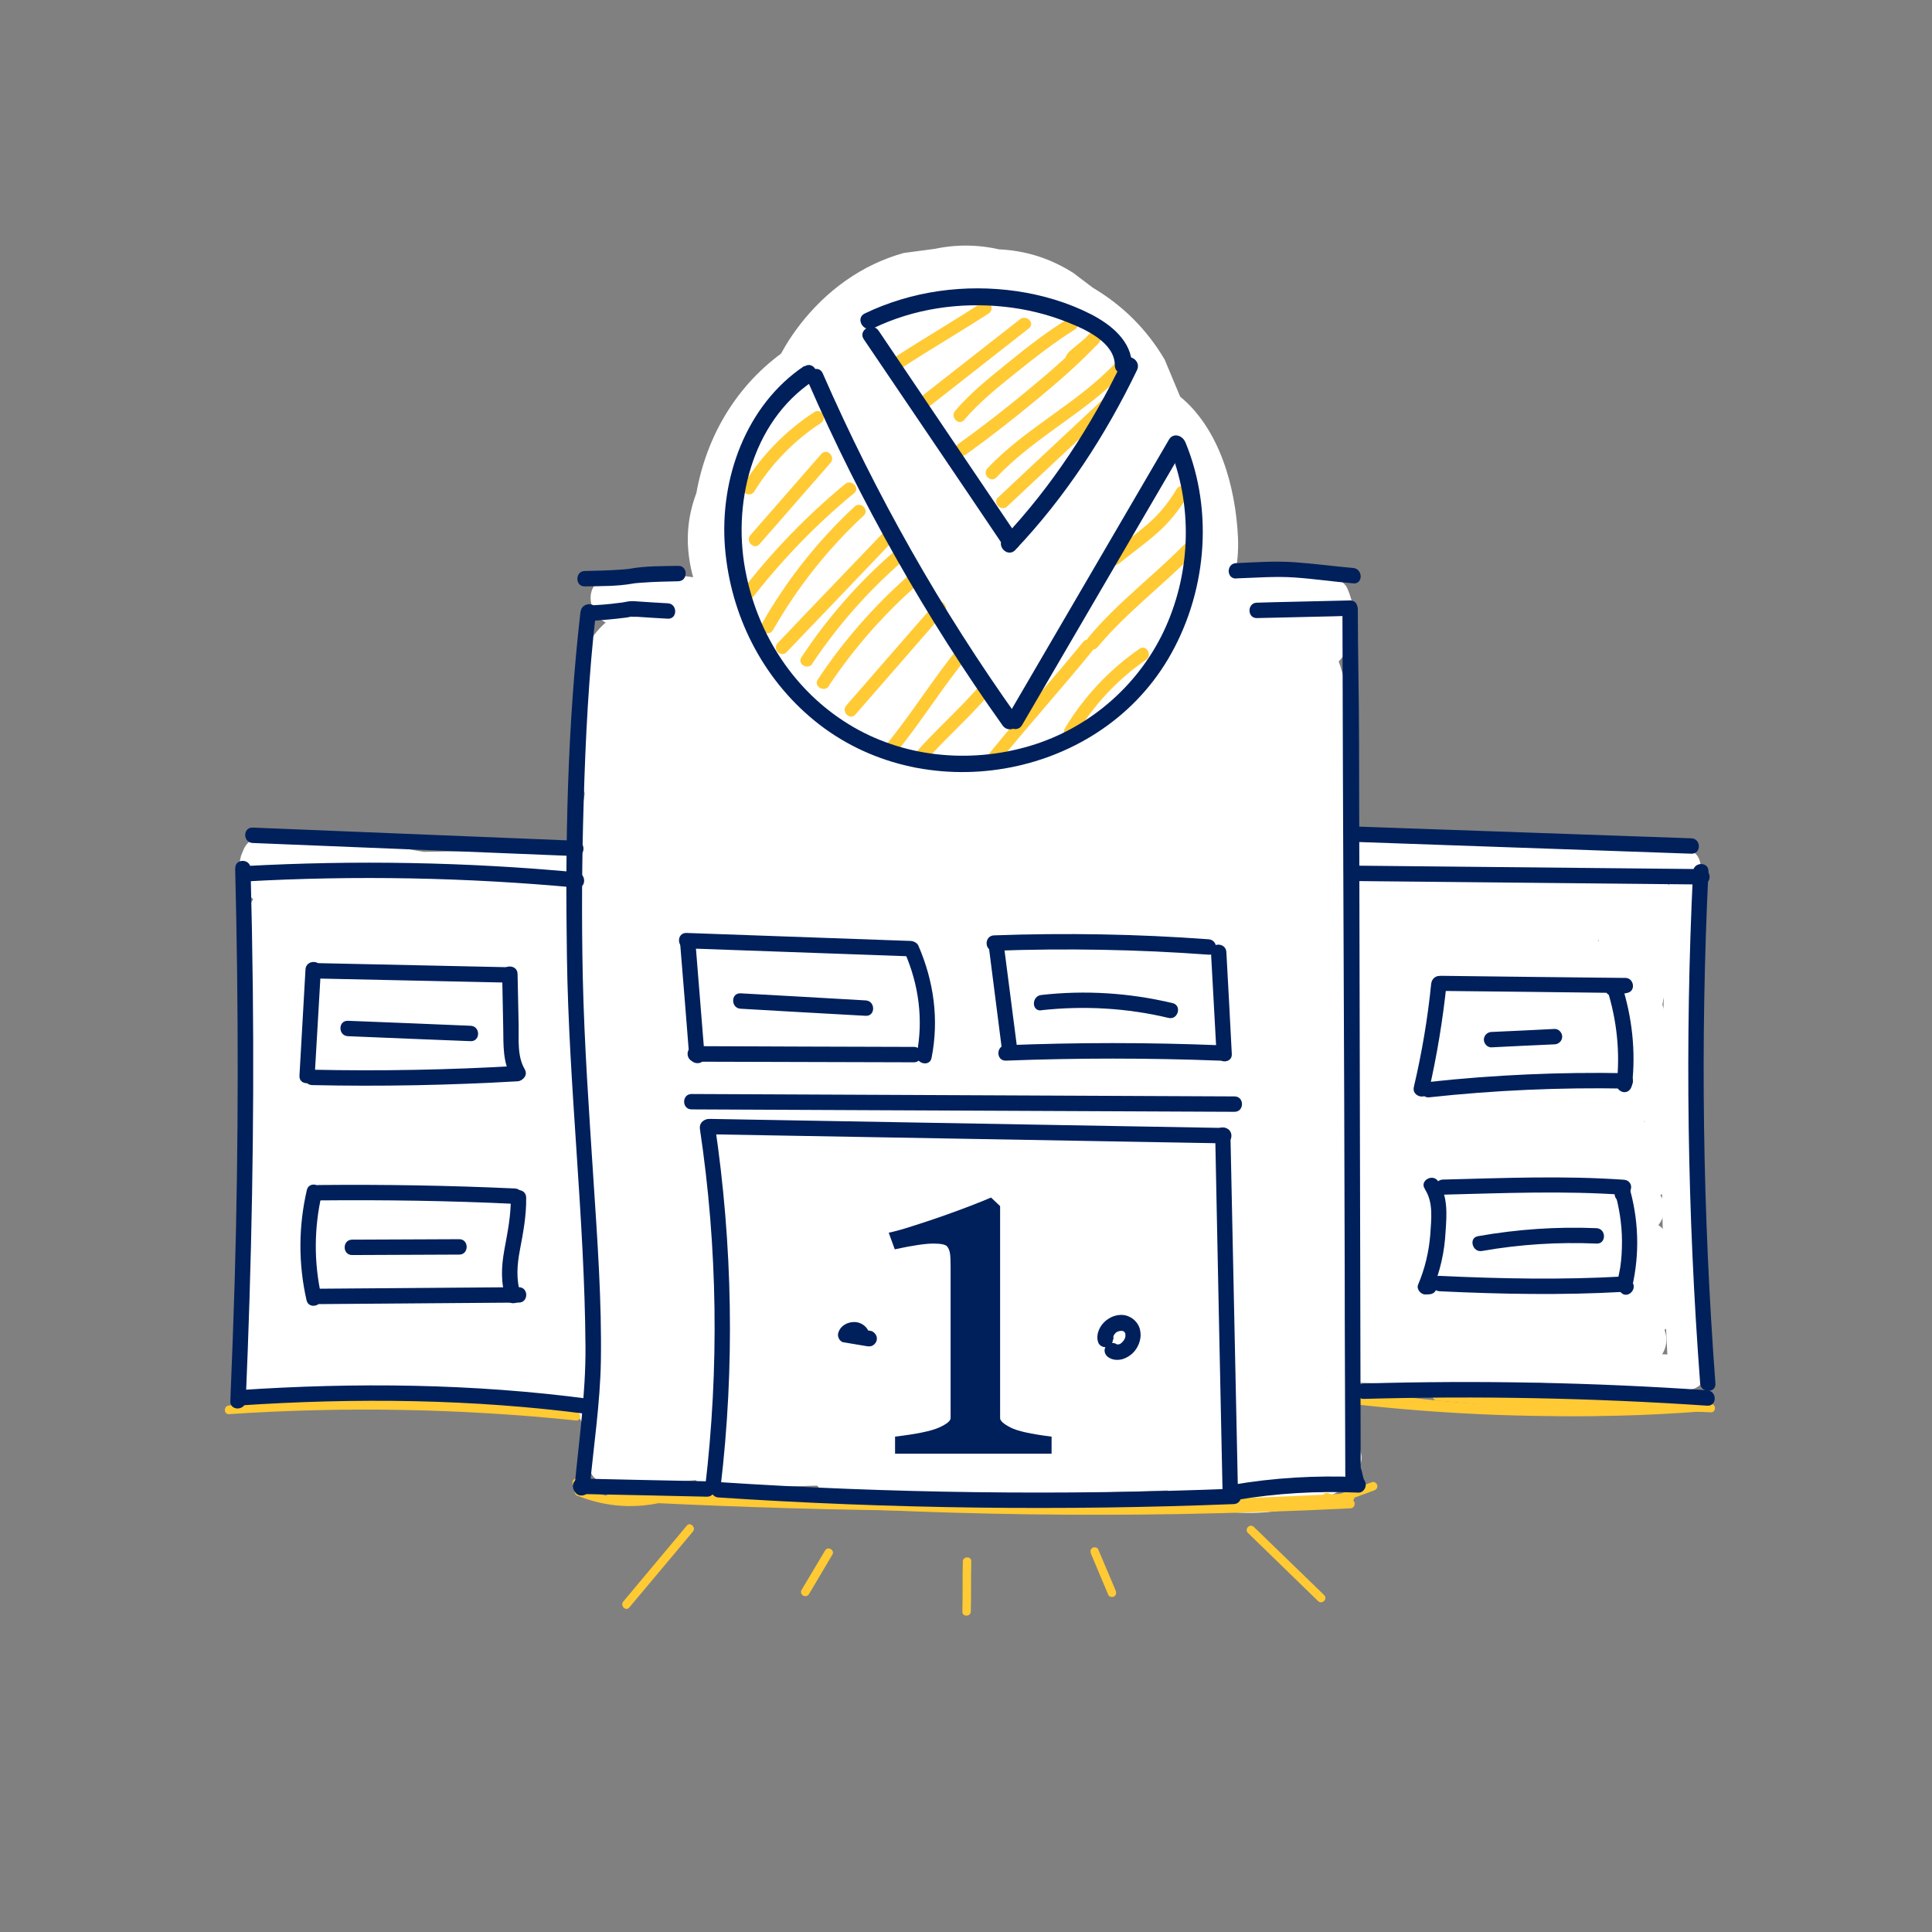 <?xml version="1.0" encoding="UTF-8"?>
<svg xmlns="http://www.w3.org/2000/svg" xmlns:xlink="http://www.w3.org/1999/xlink" id="outline" width="128" height="128" viewBox="0 0 128 128">
  <rect x="0" y="0" width="128" height="128" fill="#808080" stroke="none"/>
  <defs>
    <style>
      .cls-1 {
        fill: #00205b;
      }

      .cls-1, .cls-2, .cls-3, .cls-4 {
        stroke-width: 0px;
      }

      .cls-2 {
        fill: none;
      }

      .cls-3 {
        fill: #fff;
      }

      .cls-5 {
        clip-path: url(#clippath);
      }

      .cls-4 {
        fill: #ffca34;
      }
    </style>
    <clipPath id="clippath">
      <rect class="cls-2" x="14.89" y="16.27" width="98.77" height="90.8"></rect>
    </clipPath>
  </defs>
  <g class="cls-5">
    <g>
      <path class="cls-3" d="M19.15,63.89c1.76.23,3.52.25,5.3.08,1.51-.15,2.82-1.19,2.82-2.83s-1.3-2.63-2.82-2.83c-.73-.09-1.44-.18-2.16-.27v5.65c5.39.24,10.78.46,16.18.7,1.53.07,2.83-1.35,2.83-2.83,0-1.58-1.3-2.76-2.83-2.82-5.39-.24-10.78-.46-16.18-.7-1.53-.07-2.83,1.35-2.83,2.83,0,1.68,1.3,2.63,2.83,2.82.72.09,1.43.18,2.16.27v-5.65c-1.78.18-3.53.15-5.3-.08-1.52-.19-2.83,1.44-2.83,2.83,0,1.68,1.3,2.63,2.83,2.83Z"></path>
      <path class="cls-3" d="M16.26,65.01l1.34,2.76c1.37,2.85,6.33.83,5.16-2.18l-.48-1.24c-1.14-2.93-5.35-2.55-5.55.75-.34,5.47-.37,10.96-.09,16.43l3.57-2.72-.23-.09,1.25.72-.43,2.84-4.15-3.19c-.53,3.48-.71,6.94-.36,10.44.14,1.52,1.18,2.83,2.82,2.83,1.42,0,2.98-1.3,2.83-2.83-.3-2.97-.3-5.99.16-8.94.37-2.42-1.82-4.41-4.15-3.19-1.27.67-1.95,2.03-1.9,3.44.05,1.7,1.18,2.83,2.67,3.41,1.67.67,3.66-1.03,3.57-2.72-.28-5.48-.25-10.96.09-16.43l-5.55.75.49,1.24,5.16-2.18-1.33-2.76c-.67-1.38-2.62-1.74-3.87-1.02-1.4.83-1.68,2.49-1.02,3.86v.02Z"></path>
      <path class="cls-3" d="M20.04,92.61c6.66-.63,13.4-.54,20.02.42,1.5.21,3.04-.37,3.48-1.98.36-1.33-.46-3.26-1.98-3.48-7.14-1.04-14.33-1.31-21.52-.62-1.51.15-2.83,1.2-2.83,2.83,0,1.41,1.3,2.97,2.83,2.83h0Z"></path>
      <path class="cls-3" d="M21.8,88.13c6.43.75,12.86,1.5,19.3,2.25,1.51.18,2.82-1.42,2.82-2.83,0-1.67-1.3-2.64-2.82-2.83-6.44-.75-12.87-1.5-19.3-2.25-1.51-.18-2.82,1.42-2.82,2.83,0,1.67,1.3,2.65,2.82,2.83Z"></path>
      <path class="cls-3" d="M20.19,85.52c7.72.28,15.42.8,23.11,1.56,1.52.15,2.82-1.4,2.82-2.83,0-1.65-1.3-2.68-2.82-2.83-7.69-.75-15.39-1.27-23.11-1.56-1.53-.06-2.83,1.33-2.83,2.83,0,1.58,1.3,2.77,2.83,2.83Z"></path>
      <path class="cls-3" d="M21.83,82.24c6.25.72,12.54,1.06,18.84,1.01,1.48-.01,2.89-1.29,2.82-2.83-.07-1.54-1.24-2.84-2.82-2.83-6.3.06-12.59-.28-18.84-1.01-1.47-.17-2.9,1.42-2.83,2.83.08,1.67,1.24,2.65,2.83,2.83Z"></path>
      <path class="cls-3" d="M21.95,79.05l17.1.49c1.48.04,2.89-1.33,2.83-2.83-.07-1.49-1.25-2.78-2.83-2.83l-17.1-.49c-1.48-.04-2.89,1.33-2.83,2.83.07,1.49,1.25,2.78,2.83,2.83Z"></path>
      <path class="cls-3" d="M21.51,74.58c5.4.24,10.81.46,16.22.7,1.48.07,2.89-1.34,2.82-2.82-.06-1.58-1.24-2.76-2.82-2.83-5.41-.24-10.82-.46-16.22-.7-1.48-.07-2.89,1.34-2.83,2.83.07,1.58,1.25,2.76,2.83,2.83Z"></path>
      <path class="cls-3" d="M22.1,71.09c2.75.04,5.51.17,8.26.38,2.74.22,5.41.52,7.8.87,1.45.21,3.1-.36,3.48-1.98.3-1.35-.41-3.24-1.98-3.48-5.82-.85-11.68-1.37-17.55-1.46-1.48-.02-2.9,1.32-2.83,2.83.07,1.5,1.25,2.8,2.83,2.82h-.01Z"></path>
      <path class="cls-3" d="M21.66,68.52c6.14-.33,12.32-.09,18.42.7,1.47.19,2.89-1.43,2.82-2.83-.08-1.69-1.24-2.62-2.82-2.83-6.12-.79-12.28-1.03-18.42-.7-1.47.08-2.9,1.24-2.83,2.83.07,1.47,1.24,2.91,2.83,2.83Z"></path>
      <path class="cls-3" d="M42.27,80.4c15.93.78,32.03-3.26,47.85-.46l1.51-11.1h-.85c-7.27.11-7.29,11.41,0,11.31h.85c6.12-.09,7.98-9.97,1.5-11.11-16.99-2.99-33.82.89-50.86.06-7.27-.35-7.26,10.95,0,11.3Z"></path>
      <path class="cls-3" d="M39.94,72.39c15.92-.71,31.83-1.42,47.74-2.14,7.25-.33,7.28-11.63,0-11.3-15.91.71-31.82,1.42-47.74,2.14-7.24.33-7.28,11.63,0,11.3Z"></path>
      <path class="cls-3" d="M49.67,57.4c-.06-2.55.38-4.52,1.54-6.64,1.48-2.67.64-6.17-2.02-7.73-2.67-1.56-6.25-.66-7.73,2.02-2.11,3.79-3.21,8-3.09,12.33.09,3.05,2.53,5.65,5.65,5.65s5.74-2.59,5.65-5.65h0Z"></path>
      <path class="cls-3" d="M39.72,49.64c.45.41.89.83,1.3,1.27.2.23.39.46.6.69-.5-.58-.25-.34.06.13.34.5.66,1.02.94,1.56.15.27.26.54.41.81.38.73-.47-1.23.03.12,1.02,2.77,3.89,4.94,6.95,3.94,2.73-.88,5.03-3.98,3.95-6.95-1.34-3.65-3.33-6.96-6.25-9.57-2.21-1.98-5.86-2.33-7.99,0-1.98,2.16-2.35,5.89,0,7.99Z"></path>
      <path class="cls-3" d="M38.96,49.44c0,.07,0,.14-.01.19l.2-1.5c-.02.14-.06.26-.1.38l.56-1.34c-.05.12-.11.24-.19.34l.88-1.14c-.08.1-.17.19-.27.28-.55.51-.94,1.12-1.16,1.82-.35.68-.52,1.4-.49,2.18.07,1.5.58,2.9,1.65,4,.15.15.3.3.44.45.51.55,1.12.94,1.82,1.16.68.35,1.4.52,2.18.49.78.03,1.51-.14,2.19-.49.7-.23,1.31-.62,1.82-1.16.98-1.07,1.71-2.49,1.65-4-.07-1.51-.58-2.9-1.65-4-.15-.15-.3-.3-.45-.45v7.99c.11-.09.2-.18.28-.28.37-.44.8-.91,1.06-1.43.2-.41.46-1.01.61-1.45.02-.07.04-.12.06-.19.06-.28.09-.64.12-.89.04-.32.1-.63.11-.95.04-.78-.13-1.5-.48-2.18-.23-.7-.63-1.31-1.17-1.82-.51-.55-1.12-.94-1.82-1.16-.68-.35-1.4-.52-2.18-.49-1.46.07-2.97.54-4,1.65-1.03,1.11-1.62,2.45-1.65,4h-.01Z"></path>
      <path class="cls-3" d="M48.4,61.67c.5-1.04.78-1.71.78-2.89,0-.52-.09-1.04-.21-1.54-.26-1.07-.78-1.72-1.47-2.53,0,0,0-.01-.02-.02-.37-.3-.76-.61-1.14-.88-.71-.51-2.08-.83-2.94-.8-.52.01-1.05.07-1.55.2-.89.26-1.88.78-2.52,1.47-.03.04-.87,1.11-.89,1.15h0s-.57,1.36-.57,1.36c-.14.5-.23,1.03-.21,1.55,0,.06.19,1.46.2,1.52v.02c.15.47.31.98.6,1.39l.88,1.14h.01s.02.02.03.03c.81.7,1.46,1.21,2.53,1.47.5.12,1.03.2,1.54.2,1.21,0,1.83-.27,2.89-.78.65-.35,1.19-.84,1.58-1.46.5-.54.84-1.19,1.01-1.92.23-.74.27-1.5.1-2.25-.03-.76-.26-1.46-.67-2.1l-.88-1.14c-.7-.7-1.54-1.19-2.5-1.46l-1.5-.2c-1.02,0-1.97.26-2.85.77.45-.18.91-.37,1.35-.57h-.03l1.51-.2h-.03l1.51.2h-.04l1.35.57s-.02,0-.03-.02l1.14.88s-.03-.02-.04-.03l.88,1.14s-.01-.02-.02-.03l.57,1.34v-.04l.2,1.5v-.02l-.2,1.5v-.03l-.57,1.35s0-.01.01-.02l-.88,1.14h.01s-1.14.87-1.14.87c0,0,.01,0,.02-.01l-1.34.57h.02l-1.5.2h.03l-1.5-.2s.02,0,.04.01l-1.34-.57s.02.01.03.02l-1.14-.88s.02.02.04.03l-.89-1.14s.02.02.02.03l-.57-1.34v.03l-.2-1.5v.02l.2-1.5v.02l.57-1.35c-.42.66-.64,1.36-.67,2.11-.17.75-.14,1.5.1,2.25.17.73.51,1.38,1.01,1.92.39.61.92,1.1,1.58,1.46l1.34.57c1.01.27,2,.27,3.01,0l1.34-.57c.85-.5,1.53-1.17,2.03-2.02v.02Z"></path>
      <path class="cls-3" d="M43.47,97.1h.29c.78.03,1.51-.14,2.18-.49.7-.23,1.31-.62,1.82-1.16.56-.51.94-1.12,1.17-1.82.35-.68.52-1.4.48-2.18l-.2-1.5c-.27-.96-.76-1.79-1.46-2.5l-1.14-.88c-.88-.51-1.83-.77-2.85-.77h-.29c-.78-.03-1.5.14-2.18.49-.7.23-1.31.62-1.82,1.16-.56.51-.94,1.12-1.17,1.82-.35.68-.52,1.4-.48,2.18l.2,1.5c.27.96.76,1.79,1.46,2.5l1.14.88c.88.51,1.83.77,2.85.77Z"></path>
      <path class="cls-3" d="M43.71,97.5c7.92.96,15.73.52,23.55-1.05,7.12-1.42,4.11-12.32-3.01-10.89-7.12,1.42-13.65,1.48-20.54.64-3.06-.37-5.62,2.86-5.66,5.65-.03,3.36,2.64,5.29,5.66,5.65Z"></path>
      <path class="cls-3" d="M45.23,90.04c7.72.38,15.43.46,23.15.25,7.25-.2,7.29-11.51,0-11.3-7.72.22-15.43.14-23.15-.25-7.27-.36-7.25,10.94,0,11.3Z"></path>
      <path class="cls-3" d="M55.44,86.51c12.79-1.07,25.56-.89,38.32.55,7.21.81,7.16-10.49,0-11.3-12.76-1.45-25.53-1.63-38.32-.55-7.2.61-7.26,11.91,0,11.3Z"></path>
      <path class="cls-3" d="M65.44,94.93c6.59,1.16,11.1-2.1,17.4-3.02,6.31-.92,12.71.44,19.04-.3,3.7-.44,6.35-3.24,5.44-7.15l.04-1.26c.73-7.23-10.57-7.18-11.3,0-.16,1.58.02,2.72.37,4.26l5.45-7.15c-5.64.67-11.21-.14-16.87.11-2.45.11-4.92.38-7.3,1.02-2.78.73-6.31,3.12-9.25,2.6-7.11-1.25-10.16,9.63-3.01,10.9h-.01Z"></path>
      <path class="cls-3" d="M95.74,65.79l-1.41,11.79c-.36,3.04,2.86,5.65,5.65,5.65,3.36,0,5.29-2.61,5.65-5.65.47-3.93.95-7.85,1.41-11.79.36-3.04-2.86-5.65-5.65-5.65-3.35,0-5.29,2.61-5.65,5.65Z"></path>
      <path class="cls-3" d="M90.91,71.03l7.35,1.16c2.91.46,6.23-.75,6.95-3.95.62-2.71-.82-6.45-3.94-6.95-2.46-.39-4.9-.78-7.35-1.16-2.9-.46-6.23.75-6.95,3.94-.62,2.71.83,6.45,3.94,6.95Z"></path>
      <path class="cls-3" d="M88.33,66.19c3.41.69,6.89,1.09,10.37,1.09,2.96,0,5.79-2.6,5.65-5.65-.14-3.38-2.5-5.26-5.65-5.65-1.41-.18-2.81-.23-4.24-.17-2.95.12-5.78,2.51-5.65,5.65.14,2.95,2.49,5.79,5.65,5.65,1.43-.07,2.83,0,4.24.17v-11.3c-2.72,0-4.98-.2-7.37-.68-2.89-.58-6.24.83-6.95,3.95-.64,2.81.85,6.33,3.95,6.95Z"></path>
      <path class="cls-3" d="M39.63,94.56c-.48.75-.72,1.66-.61,2.53.06.62.46,1.11,1.13,1.13,2.99.11,5.96-.07,8.94-.49.61-.08.93-.86.79-1.39-.18-.65-.78-.87-1.39-.79-2.76.39-5.55.5-8.34.41l1.13,1.13c-.06-.55,0-.93.3-1.39.33-.52.1-1.24-.41-1.55-.54-.32-1.22-.11-1.54.41Z"></path>
      <path class="cls-3" d="M47.01,98.54c8.21-.01,16.43-.43,24.61-1.26,1.44-.15,1.45-2.41,0-2.26-8.18.81-16.4,1.23-24.61,1.25-1.46,0-1.46,2.26,0,2.26Z"></path>
      <path class="cls-3" d="M87.56,90.86c-.19,2.02-.05,4.07.43,6.03.13.58.82.97,1.39.79.6-.19.94-.77.79-1.39-.11-.46-.2-.93-.27-1.39,0-.04-.05-.33-.03-.14-.01-.12-.03-.25-.04-.38-.02-.24-.05-.47-.06-.7-.05-.95-.04-1.89.06-2.84.06-.59-.57-1.15-1.13-1.13-.67.03-1.07.5-1.13,1.13h-.01Z"></path>
      <path class="cls-3" d="M54.97,98.83c11.02.32,22.04.1,33.05-.63l-.97-1.7c-.25.36-.61.25-.89.06-1.21-.83-2.34,1.13-1.15,1.95,1.39.95,3.09.46,3.99-.86.48-.69-.14-1.75-.97-1.7-10.99.73-22.03.95-33.04.63-1.46-.04-1.46,2.21,0,2.26l-.02-.02Z"></path>
      <path class="cls-3" d="M88.11,96.55c-2.89,1.67-6.41,1.84-9.48.58-.57-.24-1.24.25-1.39.79-.18.64.23,1.15.79,1.39,3.61,1.49,7.86,1.15,11.22-.8,1.26-.72.13-2.68-1.14-1.95Z"></path>
      <path class="cls-3" d="M88.36,93.64l-1.64-3.93c-.24-.57-.74-.96-1.39-.79-.64.17-.9.79-.79,1.39.42,2.28.57,4.66.49,7.03-.03.59.53,1.15,1.13,1.13.63-.02,1.1-.5,1.13-1.13.09-2.55-.12-5.11-.57-7.63l-2.18.6,1.64,3.93c.24.57.74.96,1.39.79.53-.15,1.03-.83.79-1.39Z"></path>
      <path class="cls-3" d="M66.76,96.41c5.88-.55,11.7-1.58,17.42-3.1,1.4-.37.81-2.55-.6-2.18-5.52,1.46-11.13,2.47-16.81,3.02-1.43.14-1.44,2.4,0,2.26h-.01Z"></path>
      <path class="cls-3" d="M72.36,97.65c4.07-.93,8.21-1.3,12.38-1.13,1.46.06,1.45-2.2,0-2.26-4.36-.18-8.72.24-12.98,1.21-1.42.33-.82,2.5.6,2.18Z"></path>
      <path class="cls-3" d="M86,94.32c.09.1.18.2.26.32l-.18-.23c.23.32.43.66.58,1.01l-.11-.27c.17.4.28.81.34,1.24l-.04-.3c.04.37.05.75.01,1.11-.03.27.14.61.32.8.2.19.52.34.81.33.28-.01.6-.11.8-.33.21-.24.29-.49.33-.8.17-1.63-.45-3.28-1.54-4.48-.4-.44-1.2-.44-1.59,0-.43.46-.43,1.13,0,1.59h.01Z"></path>
      <path class="cls-3" d="M85.92,92.53c-4.59-.11-9.18.23-13.71.96-.6.1-.94.85-.79,1.39.18.65.79.89,1.39.79,4.33-.71,8.72-.99,13.11-.88,1.46.03,1.46-2.23,0-2.26Z"></path>
      <path class="cls-3" d="M101.84,91.62c3.35.15,6.68.29,10.03.44.61.02,1.13-.54,1.13-1.13,0-.63-.52-1.11-1.13-1.13-3.35-.15-6.68-.29-10.03-.44-.61-.02-1.13.54-1.13,1.13,0,.63.52,1.11,1.13,1.13Z"></path>
      <path class="cls-3" d="M99.67,57.72c2.14.55,4.36.75,6.56.54v-2.26c-.92.1-1.82.2-2.74.3-.61.07-1.13.47-1.13,1.13,0,.61.52,1.13,1.13,1.13,2.69,0,5.39-.02,8.08-.03,1.46,0,1.46-2.27,0-2.26-2.69,0-5.39.02-8.08.03v2.26c.92-.1,1.82-.2,2.74-.3.61-.07,1.13-.47,1.13-1.13,0-.57-.52-1.19-1.13-1.13-2.01.18-4,.03-5.96-.46-1.41-.36-2.01,1.82-.6,2.18Z"></path>
      <path class="cls-3" d="M103.38,59.28c.4.84.78,1.67,1.18,2.51.11.25.43.45.67.52.28.08.64.04.87-.11.24-.16.46-.38.52-.68l.05-.3c0-.2-.06-.4-.16-.57-.39-.84-.78-1.67-1.17-2.51-.12-.25-.43-.45-.68-.52-.27-.08-.64-.05-.87.11-.24.16-.45.38-.52.68l-.05.31c0,.2.06.4.16.57Z"></path>
      <path class="cls-3" d="M110.6,58c-.65,10.79-.68,21.62-.1,32.41.08,1.45,2.34,1.46,2.26,0-.59-10.8-.55-21.62.1-32.41.09-1.46-2.17-1.45-2.26,0Z"></path>
      <path class="cls-3" d="M106.86,61.11h.07c-.15,0-.31.03-.45.04.56-.08,1.13-.08,1.69,0l-.45-.06c.36.05.72.12,1.07.24.82.25,1.69-.24,2-.98.32-.75.04-1.67-.68-2.11-1.18-.71-2.69-.16-3.36.98-.3.5-.4,1.1-.41,1.67,0,.33.04.67,0,.99l.06-.45c-.02.15-.06.29-.11.43l.16-.41c-.03.08-.07.16-.12.24l.26-.34c-.06.07-.11.14-.19.19l.34-.26-.05.03c-.35.24-.68.58-.78,1.02-.09.38-.07.75.09,1.11.33.79,1.17,1.18,2,.98h.05c-.15,0-.31.03-.45.04h.14l-.45-.06s.09.02.15.03l-.41-.17c.07.02.13.06.17.1l-.34-.26s.07.07.11.11l-.26-.34s.06.08.08.12l-.17-.41s.04.09.05.15l-.06-.45v.15l1.7-1.7c-.3-.02-.58-.04-.87-.07l-.45.06-.41.17c-.32.19-.55.47-.69.81-.26.61-.15,1.38.35,1.85,1.35,1.28,3.57,1.01,4.57-.55.43-.67.53-1.63.27-2.37-.17-.47-.36-.82-.7-1.2-.34-.37-.74-.55-1.18-.73-.54-.21-1.25.04-1.65.44-.41.41-.62,1.09-.44,1.65.05.15.08.3.11.45l-.05-.45c.03.23.03.44,0,.67l.05-.45c-.03.23-.09.44-.17.64l.17-.41c-.02.07-.05.12-.08.18-.2.41-.29.85-.17,1.31.12.39.41.82.78,1.02.4.2.87.32,1.32.17.4-.14.81-.38,1.01-.78.5-1.02.67-2.17.31-3.27l-2.09,2.09.04.02-.4-.17c.09.05.17.09.24.15l-.33-.26c.07.06.13.12.2.2l-.26-.34c.07.09.12.19.17.29l-.17-.41c.04.12.08.25.1.37l-.06-.45c.02.11.02.23,0,.34l.06-.45c-.01.09-.03.19-.08.28l.17-.41c-.03.09-.09.17-.15.25l.26-.34c-.05.08-.12.14-.2.2l.34-.26c-.08.06-.16.1-.25.15l.41-.17c-.13.04-.25.08-.38.1l.46-.06c-.12.01-.23.01-.34,0l.45.06c-.11-.01-.21-.04-.33-.08l.41.17c-.09-.03-.17-.08-.25-.14l.34.26s-.08-.06-.11-.09l-1.2,2.89c.29.02.57.05.87.07.39.03.94-.2,1.2-.5.31-.35.45-.72.49-1.2.06-.62-.27-1.31-.73-1.73-.6-.54-1.38-.75-2.17-.55l1.31,3.1c.64-.44,1.13-1.09,1.24-1.88.06-.35.09-.68.08-1.02,0-.25-.02-.51,0-.76l-.05.45c.02-.14.04-.27.1-.4l-.17.41c.03-.08.08-.15.13-.23l-.26.34c.06-.07.12-.12.2-.18l-.34.26c.06-.05.14-.09.22-.12l-.4.17c.06-.02.12-.03.19-.05l-.45.06h.14l-.45-.06s.09.02.14.03l-.41-.17s.06.03.09.04l1.31-3.1c-.6-.19-1.23-.28-1.85-.34-.62-.06-1.26.02-1.89.11-.4.06-.82.45-1.02.78-.21.36-.3.9-.17,1.31.14.41.39.8.78,1.02l.41.17c.31.08.6.08.9,0l-.02-.07Z"></path>
      <path class="cls-3" d="M105.8,66.64l.07-.22.61-.61c.25-.1.51-.12.78-.08l.46,2c-.21.11-.44.15-.67.11-.03,0-.05,0-.09-.02-.06-.1-.06-.09,0,0,.06.1.06.09,0-.06.03.04.13.51.08.16.02.16.02.32,0,.47.04-.3-.03.07-.08.16.09-.23,0,0-.06.08-.07.1-.06.09.02-.03-.07.08-.15.15-.23.22l2.06-.26c1.04.52.11,2.26-.86,1.75-.15-.08-.29-.45-.31-.45v-.07c-.03.2-.05.25-.03.14l3.1.41c-.68-1.63-.78-3.13-.28-4.76.24-.8-.23-1.7-.99-2-.7-.28-1.78-.09-2.11.69-1.76,4.16-3.6,8.75-2.04,13.28.3.87,1.17,1.43,2.09,1.19.84-.23,1.49-1.22,1.19-2.09-1.23-3.58.25-7.27,1.69-10.67l-3.1-1.31c-.66,2.12-.58,4.5.28,6.56.27.63.68,1.13,1.41,1.21.65.08,1.38-.2,1.69-.81.51-.98.71-2.18.15-3.2-.5-.88-1.45-1.46-2.47-1.43-2.29.04-3.25,3.41-1.12,4.48.74.36,1.45.25,2.06-.26,2.17-1.83,1.66-6.28-1.49-6.69-1.84-.24-3.59,1.77-2.52,3.51.42.68,1.18,1.06,1.97,1.05.98,0,1.73-.67,2.04-1.56.3-.89-.34-1.85-1.19-2.09-.94-.26-1.78.32-2.09,1.19l-.02.03Z"></path>
      <path class="cls-3" d="M108.13,78.23c-.04-.08-.08-.21-.14-.28.1.25.13.28.06.12l-.04-.1c-.06-.19-.11-.39-.15-.6-.01-.07-.03-.13-.04-.2l.04.25c.02-.08-.03-.21-.03-.3v-.62c0-.07.02-.14.03-.2l-.04.25c.04-.08.04-.21.06-.3.04-.2.1-.4.17-.6.03-.09.1-.19.11-.29-.1.25-.12.28-.04.12l.04-.09c.1-.2.22-.38.34-.58.22-.32-.12.14-.02.01.07-.08.13-.16.2-.23.07-.07.15-.15.22-.22-.16.07.27-.25,0,0,.11-.07.05-.06-.14.03-.32.08-.59.02-.82-.17-.19-.07-.33-.18-.42-.35-.09-.25-.13-.31-.08-.18,0,.07.09.43.03.11-.05-.34,0,.16.01.23.12,1.18.22,2.34.33,3.52l1.7-1.7c-.2,0-.15,0,.11.02-.14-.05-.15-.03,0,.02.14.06.14.07,0,0-.16-.1-.12-.08.07.07-.53-.45-1.19-.63-1.86-.35-.63.27-1.01.86-1.04,1.55-.02.51-.04,1.01-.06,1.51l2.14-1.64s-.1-.03-.15-.05c-.13-.04-.07-.02.15.07-.04-.04-.13-.07-.19-.1-.06-.03-.2-.16-.27-.17.11.02.27.23.05.03-.07-.06-.14-.12-.2-.19l-.06-.08q-.09-.11,0,0t0,0l-.06-.09c-.06-.09-.1-.19-.15-.28l-2.93,1.71c.68,1.03,1.37,2.06,2.05,3.07.49.73,1.51,1.12,2.32.61.73-.47,1.13-1.53.61-2.32-.68-1.03-1.37-2.06-2.05-3.07-.48-.73-1.51-1.12-2.31-.61-.81.51-1.02,1.46-.62,2.32.57,1.19,1.68,2.04,2.91,2.42,1.1.35,2.1-.58,2.15-1.64.02-.51.04-1.01.06-1.51l-2.89,1.2c.66.55,1.36.86,2.22.88.86.02,1.77-.8,1.69-1.7-.07-.77-.15-1.54-.21-2.3-.07-.76-.09-1.57-.25-2.32-.24-1.1-1.18-1.94-2.32-1.91-.91.03-1.69.64-2.27,1.31-1.82,2.1-2.23,5.11-.95,7.58.41.79,1.58,1.09,2.32.61.8-.52,1.04-1.47.61-2.32v.02Z"></path>
      <path class="cls-3" d="M105.82,90.19c.93-.09,1.6-.02,2.44.26,1.26.42,2.41-.89,2.09-2.09-.63-2.34-.88-4.61-.78-7.05l-3.16.86c.3.58.47,1.26.51,1.88.04.84.61,1.56,1.47,1.66.79.09,1.67-.37,1.86-1.21.12-.5.23-.99.33-1.49h-3.27c.25.78.31,1.42.2,2.27l2.55-1.47c.26.19.4.45.42.77-.05-.92-.75-1.7-1.7-1.7-.89,0-1.73.78-1.69,1.7.02.77.05,1.53.08,2.29l2.14-1.64-.07-.02.74.44-.06-.06.45.75-.11.96-.61.61.08-.05-.86.23c-.4-.17-.48-.17-.22-.01,1.17.82,2.98-.55,2.48-1.91-1.09-3.01-1.89-6.1-2.41-9.26-.15-.9-1.27-1.41-2.1-1.19-.96.26-1.33,1.18-1.18,2.09.51,3.15,1.32,6.25,2.42,9.26l2.48-1.91c-.99-.7-2.42-.59-3.08.52-.67,1.11-.06,2.5,1.13,2.85,1.03.31,2.18-.54,2.14-1.64-.02-.77-.05-1.53-.07-2.29h-3.39c.04.92.45,1.7,1.26,2.16.53.3,1.19.3,1.71,0,.56-.33.75-.85.83-1.47.14-1.06.03-2.16-.3-3.18-.23-.71-.87-1.24-1.64-1.24-.72,0-1.47.52-1.64,1.24-.11.5-.22.99-.33,1.49l3.34.45c-.06-1.28-.38-2.45-.97-3.58-.35-.66-1.23-.97-1.91-.78-.74.2-1.21.88-1.25,1.64-.11,2.68.19,5.37.9,7.95l2.09-2.09c-1.07-.36-2.23-.5-3.35-.39-.91.09-1.69.71-1.69,1.7,0,.85.78,1.78,1.69,1.69h.01Z"></path>
      <path class="cls-3" d="M19.15,57.27s-.04-.07-.05-.1l.17.41c-.04-.1-.07-.21-.09-.33l.06.45c-.01-.11-.01-.23,0-.34l-.06.45c.01-.1.05-.21.08-.3l-.17.41s.02-.06.05-.09l-1.91.78h.04l-.41-.17s.03.01.04.02l-.34-.26s.02.02.03.03l-.26-.34s.03.03.03.04l-.17-.41s0,.03.01.06l-.06-.45v.04l.06-.45s0,.03-.01.06l.17-.41c-.13.2-.2.42-.21.65-.04.23-.04.45.04.68.05.23.15.42.3.58.13.18.28.33.48.44l.4.17c.31.08.6.08.91,0l.4-.17c.26-.15.46-.35.61-.61.06-.15.12-.28.17-.42v-.04l.06-.45v-.05l-.06-.45c-.03-.17-.11-.33-.18-.46-.04-.08-.1-.14-.16-.22-.05-.07-.1-.15-.17-.2-.04-.04-.3-.25-.35-.27,0,0-.01,0-.02-.01-.04-.02-.37-.17-.42-.18h-.03l-.45-.06c-.24,0-.45.05-.66.15-.14.05-.27.11-.37.21-.18.12-.33.28-.44.48-.01.02-.02.04-.04.07-.06.16-.13.3-.19.46-.02.04-.03.1-.04.16-.05.19-.07.4-.08.59v.3c.02.19.03.4.09.59.01.06.03.1.04.16.07.18.15.37.24.54.1.19.25.36.44.47.16.15.35.25.58.3.22.07.45.08.68.03.22,0,.44-.08.63-.2l.34-.26c.21-.22.35-.46.44-.75l.06-.45c0-.3-.08-.59-.23-.86l-.02-.02Z"></path>
      <path class="cls-3" d="M18.12,58.97c6.9-.78,13.59,2.57,20.5.98,1.9-.43,1.44-3.3-.45-3.33-3.63-.06-7.26-.11-10.89-.17v3.39c2.36-.04,4.69-.08,7.05-.12,2.18-.03,2.18-3.42,0-3.39-2.36.04-4.69.08-7.05.12-2.18.03-2.18,3.36,0,3.39,3.63.06,7.26.11,10.89.17l-.45-3.33c-6.51,1.49-13.05-1.84-19.61-1.1-.91.1-1.7.7-1.7,1.7,0,.84.78,1.8,1.7,1.7h.01Z"></path>
      <path class="cls-3" d="M18.28,92.21s.02-.03.04-.04l-.34.26s.04-.02.06-.03l-.41.17s.05-.01.08-.02l-.45.06h.08l-.45-.06s.04,0,.08.02l-.41-.17s.04.02.06.03l-.34-.26s.02.02.04.03l-.26-.34h0c.1.2.25.37.44.49.16.15.35.25.58.31.22.07.45.08.68.03.22,0,.44-.08.63-.2l.34-.26c.21-.21.35-.46.44-.75l.06-.45c0-.3-.08-.59-.23-.86-.05-.07-.1-.14-.15-.18-.02-.03-.09-.12-.14-.18,0,0-.02-.01-.03-.02l-.34-.26h-.01s-.02-.01-.03-.01c-.36-.18-.57-.25-.97-.26h-.04c-.15.01-.31.03-.47.07-.02,0-.05,0-.07.02.06-.02-.3.11-.43.18,0,0-.02.01-.03.02l-.34.26h-.01s-.01.02-.03.02c-.17.16-.28.34-.35.54-.1.2-.15.42-.14.65,0,.24.04.45.14.66.07.21.18.4.35.54l.34.26c.26.16.56.23.86.23l.45-.06c.29-.08.54-.23.75-.44h-.03Z"></path>
      <path class="cls-3" d="M40.81,41.39c.78-.03,1.57-.03,2.35,0,.42.02.85.05,1.27.09.18.02.36.03.54.06.13.01.24.03.36.04q-.12-.01,0,0c1.59.24,3.15.61,4.66,1.13.84.28,1.89-.33,2.09-1.19.22-.94-.28-1.78-1.19-2.09-3.22-1.1-6.66-1.58-10.07-1.45-.88.03-1.74.76-1.69,1.7.04.88.74,1.74,1.69,1.7h-.01Z"></path>
      <path class="cls-3" d="M78.26,40.95c3.19.07,6.38.28,9.56.62l-1.47-.84c-.19-.45.04.51,0-.02.02.19.02.38,0,.58.04-.42-.08.17-.11.25.14-.36-.13.16-.19.23-.5.72-.15,1.92.62,2.32.87.46,1.77.17,2.31-.61.95-1.34.92-3.01.3-4.46-.24-.58-.92-.78-1.47-.84-3.18-.34-6.37-.55-9.56-.62-.89-.02-1.75.79-1.7,1.7.04.9.75,1.67,1.7,1.7h.01Z"></path>
      <path class="cls-3" d="M53,63.82c3.79-2.39,7.75-3.47,12.24-3.35l-2.57-9.48-.54.25c-2.5,1.14-3.11,4.76-1.82,6.96,1.5,2.57,4.45,2.97,6.96,1.82l.54-.25c4.86-2.21,2.09-9.33-2.56-9.48-6.15-.18-12.16,1.46-17.37,4.73-5.53,3.48-.43,12.29,5.13,8.78h-.01Z"></path>
      <path class="cls-3" d="M49.52,63.31c.82-1.86,1.62-3.87,2.85-5.52.38-.5.84-1.04,1.35-1.41.28-.17.55-.34.82-.52,1.8-.29,1.2-1.17-1.79-2.61l.69-2.57-.26.54c-1.2,2.48-.68,5.49,1.82,6.96,2.22,1.3,5.75.65,6.96-1.82,3.32-6.88-3.46-12.44-10.13-10.31-5.69,1.82-8.81,6.97-11.1,12.13-1.1,2.51-.73,5.46,1.82,6.96,2.17,1.27,5.85.7,6.97-1.82v-.02Z"></path>
      <path class="cls-3" d="M50.33,49.68c6.9.79,13.81.97,20.74.34,2.56-.24,6.68-.07,8.94-1.19-.34.17-.35-2.87-.5.34-.08,1.72.1,3.55.15,5.28.18,6.53,10.36,6.55,10.17,0s.37-15.6-8.69-15.82c-4.4-.11-8.94,1.21-13.35,1.47-5.84.34-11.66.08-17.47-.59-6.49-.73-6.44,9.44,0,10.17h.01Z"></path>
      <path class="cls-3" d="M79.15,56.97l-4.91-4.01-2.3-1.89c-.27-.23-.73-.77-1.05-.87-.51-.16.16.11.2.44v2.7l.1-.46-1.31,2.25.31-.37-2.25,1.31.44-.19h-2.7l.46.08c2.71.45,5.47-.71,6.26-3.55.67-2.43-.82-5.81-3.55-6.26-2.72-.45-5.44.24-6.95,2.83-1.39,2.37-.79,5.38.86,7.43,1.19,1.47,2.84,2.58,4.3,3.76l4.9,4.01c2.13,1.74,5.11,2.08,7.19,0,1.8-1.8,2.13-5.45,0-7.19h0Z"></path>
      <path class="cls-3" d="M79.21,48.05l-.66-.76-7.19,7.19c3.25,2.55,6.04,5.49,8.25,8.97l5.74-7.47c-.19-.07-.96-.5-1.37-.98-.65-.76.57.84-.39-.61.19.29.05-1.01-.01.02l-.69,2.57.21-.4-1.81,1.82.4-.2-2.56.69.47.03-2.56-.69c.52.23.54.28.91.8.15.22.39.67.46.77.46.61-.5.89.04-.59l1.31-2.25c.81-.77,1.57-.95,2.26-.55-.35-.18-.69-.37-1.02-.59.47.34-.82-.84-.74-.75-.43-.51-.85-1.5-1.05-2.43-.6-2.68-3.71-4.25-6.27-3.55-2.75.76-4.14,3.57-3.54,6.26,1.09,4.89,4.92,9.41,9.83,10.82,3.14.9,6.8-.11,8.52-3.04,1.62-2.77.77-6.08-.69-8.7-1.21-2.18-3.12-4.35-5.49-5.24-3.78-1.42-7.97,1.06-8.15,5.21-.23,5.38,4.53,9.81,9.23,11.39,4.18,1.4,8.07-3.81,5.74-7.47-2.66-4.19-5.93-7.96-9.84-11.03-2.16-1.7-5.09-2.1-7.19,0-2.1,2.1-1.81,5.11,0,7.19l.66.76c1.79,2.08,5.34,1.84,7.19,0,2.05-2.06,1.8-5.11,0-7.19Z"></path>
      <path class="cls-3" d="M59.31,39.27c-.02-.18-.02-.34,0-.52l-.18,1.36c.04-.24.09-.45.18-.68l-.5,1.21c.07-.16.15-.3.26-.45l-.8,1.03c.12-.14.23-.26.37-.37l-1.03.79c.14-.11.28-.19.44-.27l-1.21.51c.23-.09.43-.15.67-.19l-1.36.18c.18-.01.34-.01.52,0l-1.36-.18c.18.02.34.07.51.12,2.53.81,5.66-.96,6.26-3.55.64-2.79-.83-5.38-3.55-6.26-2.26-.74-4.74-.16-6.58,1.25-1,.77-1.71,1.71-2.2,2.86-.42.99-.72,2.06-.61,3.15.14,1.38.48,2.59,1.49,3.59.89.88,2.33,1.55,3.6,1.49,1.26-.06,2.68-.49,3.59-1.49.86-.94,1.62-2.27,1.49-3.59h0Z"></path>
      <path class="cls-3" d="M61.76,38.02h-.25c.86.25,1.7.48,2.56.71l.64.46,1.31,2.25.12.81-.69,2.57-2,1.5c.49-.12.53-.15.14-.08-.38-.06-.66-.02-1.03-.17-.73-.29-1.47-1.05-1.65-1.85l.35-2.7c2.21-1.31,2.83-1.82,1.85-1.54-.6.17.96.02.33-.03-.32-.02-.64,0-.96,0-.6-.01-.35-.15.03,0,.82.33,1.44.89,1.71,1.82-.74-2.55-3.62-4.41-6.26-3.55-2.65.86-4.34,3.52-3.55,6.26,1.2,4.14,5.32,5.98,9.38,5.63,2.18-.19,4.27-.88,5.65-2.67,1.38-1.79,1.89-4.04,1.18-6.22-1.38-4.24-6.16-6.07-10.21-4.55-2.77,1.03-4.79,3.47-4.38,6.57.37,2.76,2.81,5.19,5.73,5,2.64-.17,5.21-2.21,5.08-5.09-.11-2.61-2.24-5.27-5.08-5.09v-.04Z"></path>
      <path class="cls-3" d="M61.77,40.12c1.43-.73,2.49-.27,3.18,1.41,1.5.55,1.98,1.37,1.47,2.45-.45,1.72-2.57,2.86-4.19,1.98l-1.3-1.66c-.12-.39-.09-.76.11-1.12,0-.03.25-1.11.64-1.02-.14-.03-.75.43-.91.5.63-.27-.44.09-.56.12-.22.06-1.21.28-.55.18l-.55.04c-.9-.01-.64.08.8.26l1.82,1.82.34,2.77-1.31,2.25-.59.46c2.52-1.1,3.1-4.79,1.82-6.96-1.52-2.6-4.43-2.93-6.96-1.82-3.1,1.35-3.79,5.64-2.18,8.32,1.73,2.9,4.99,3.27,8.01,2.87,5.38-.72,11.38-4.7,9.93-10.94-1.46-6.24-10.05-8.3-13.39-2.45-1.5,2.65-1.27,6.08.87,8.32,2.15,2.24,5.99,2.83,8.57,1.01,2.25-1.57,3.29-4.45,1.82-6.96-1.3-2.23-4.7-3.4-6.96-1.82h.07Z"></path>
      <path class="cls-3" d="M68.04,36.06c4,3.87,4.15,6.2.45,7.02l-1.28-.29c-1.87-3.48-1.69-5.66.56-6.55-.57.11-.68.15-.34.1.74-.11-1.53-.02-.68.05.34.07.26.06-.25-.07,1.63.61,2.34,1.93,2.14,3.98l-1.31,2.25-2.39.95c2.66.33,5.2-2.57,5.09-5.09-.14-3.03-2.25-4.74-5.09-5.09-3.08-.37-5.93,2.37-6.33,5.29-.36,2.72,1.05,5.6,3.55,6.85,4.22,2.12,11.68,1.31,13.29-3.86,1.91-6.11-5.47-10.5-10.56-7.75-2.62,1.41-3.95,4.57-3.33,7.41.62,2.85,3.51,5.06,6.48,4.97,2.65-.08,5.21-2.28,5.08-5.09-.12-2.8-2.23-5.18-5.08-5.09h0Z"></path>
      <path class="cls-3" d="M75.17,29.85h-.08c.45.06.91.11,1.36.18-.06,0-.1-.02-.15-.05l1.21.51s-.09-.05-.14-.08l1.03.79s-.08-.07-.11-.11l.79,1.03c-.04-.07-.09-.12-.12-.2l.51,1.21c-.04-.08-.06-.15-.07-.24l.18,1.36v-.25l-.18,1.36s.02-.1.04-.16l-.51,1.21s.05-.1.08-.15l-.79,1.03c.07-.08.13-.14.21-.2l-1.03.79s.1-.07.16-.09l-1.21.51c.09-.03.18-.06.27-.08l-1.36.18c.14-.01.26-.01.39,0l-1.36-.18c.1.02.18.04.28.08l-1.21-.51c.09.04.17.09.25.15l-1.03-.79c.08.07.14.12.21.2l-.8-1.03c.08.1.14.2.2.33l-.51-1.21c.04.12.08.24.1.36l-.18-1.36v.28l.18-1.36c-.02.12-.05.24-.09.36l.51-1.21c-.02.06-.06.11-.09.16l.79-1.03c-.06.08-.11.14-.18.19l1.03-.79c-.08.06-.15.1-.23.14l1.21-.51c-.11.05-.23.08-.35.1l1.36-.18h-.28l1.36.18c-.12-.01-.23-.04-.34-.09l1.21.51s-.1-.06-.15-.09l1.03.79c-.07-.06-.13-.11-.19-.18l.79,1.03s-.05-.09-.08-.14l.51,1.21c-.03-.08-.06-.15-.07-.23l.18,1.36v-.24l-.18,1.36c.01-.11.05-.21.08-.32l-.51,1.21c.04-.08.08-.15.13-.21l-.79,1.03c.05-.07.1-.11.17-.17l-1.03.79c.07-.04.12-.09.2-.12l-1.21.51s.1-.03.16-.04l-1.36.18h.08c.7.02,1.36-.12,1.96-.45.63-.2,1.17-.55,1.64-1.05.88-.88,1.55-2.33,1.49-3.59-.06-1.27-.49-2.68-1.49-3.59-.94-.86-2.29-1.63-3.6-1.49-.49.06-1.07.08-1.55.21-.42.12-.96.36-1.35.58-.44.24-.85.55-1.19.92-.34.36-.68.78-.92,1.19-.25.41-.46.93-.62,1.39-.02.08-.05.16-.06.24-.1.46-.21,1.07-.2,1.56v.12c.04.44.1,1.04.21,1.47.11.43.36.96.57,1.37.24.44.56.86.92,1.2.77.72,1.59,1.24,2.61,1.55.09.02.17.05.26.06.51.09,1.06.19,1.57.18.32,0,1.08-.12,1.4-.18.05,0,.09-.01.14-.02.06-.01.11-.03.17-.06.34-.11.99-.37,1.3-.55.52-.29,1.02-.66,1.4-1.11.21-.26.64-.78.82-1.07.14-.23.23-.49.33-.73.13-.29.27-.57.34-.87.26-1.13.24-2.01,0-3.12-.02-.11-.05-.21-.09-.32-.17-.49-.36-1.02-.64-1.47-.56-.87-1.23-1.58-2.13-2.12-.76-.46-1.52-.69-2.38-.8-.3-.04-.61-.1-.92-.1-.25,0-.68.08-.82.1,0,0-.56.05-.77.11-.46.14-.97.35-1.39.58-.06.03-.11.06-.16.09-.32.19-.84.59-1.11.86-.03.03-.07.07-.1.1-.27.28-.68.8-.87,1.14-.1.18-.32.75-.29.68-.13.28-.23.46-.3.72-.07.26-.17,1.13-.19,1.39v.2c0,.25.14,1.14.18,1.39.01.06.02.1.04.16.1.35.37.97.54,1.29.02.04.04.09.08.13.1.18.49.64.44.58.2.26.3.43.51.62.57.54,1.07.84,1.76,1.13.25.1.46.23.72.29.4.1,1.07.17,1.47.19.7.02,1.36-.12,1.96-.44.63-.2,1.17-.55,1.64-1.05.88-.88,1.54-2.33,1.49-3.59-.06-1.27-.49-2.68-1.49-3.59l-1.03-.79c-.79-.46-1.65-.69-2.57-.69v.02Z"></path>
      <path class="cls-3" d="M78.11,26.24c-1.38-1.11-2.61-2.35-3.72-3.73l2.08,2.69c-.58-.76-1.11-1.52-1.6-2.34-5,6.5-10,13.01-15,19.51.77.32,1.54.64,2.29.96,1.77.55,3.53.63,5.29.24,1.76-.08,3.41-.61,4.94-1.57,2.46-1.59,4.28-3.64,5.44-6.35,1.15-2.71,1.57-5.84.66-8.65l-1.33-3.18c-1.18-2-2.77-3.58-4.76-4.76-.43-.33-.85-.64-1.28-.97-1.52-.97-3.16-1.49-4.93-1.57-1.77-.4-3.53-.32-5.29.24-3.09.85-6.42,3.23-7.94,6.1-1.63,3.09-2.44,6.82-1.33,10.23l1.33,3.18c1.18,2,2.77,3.58,4.76,4.76.43.33.85.64,1.28.97l10.23-24.28c-.77-.32-1.54-.64-2.3-.96l-3.52-.47-3.53.47c-2.79.77-5.14,2.5-6.89,4.76-1.47,1.91-2.3,3.89-2.62,6.28-.38,2.88.03,5.92,1.58,8.46,1.97,3.24,4.43,6.36,7.4,8.75,1.2,1.3,2.62,2.22,4.27,2.75,1.58.84,3.29,1.21,5.12,1.14,3.26,0,7.14-1.45,9.39-3.89,2.25-2.44,4.05-5.85,3.89-9.39-.15-3.3-1.2-7.22-3.89-9.39h-.02Z"></path>
      <path class="cls-3" d="M69.56,37.87c6.55,0,6.56-10.17,0-10.17s-6.55,10.17,0,10.17Z"></path>
      <path class="cls-3" d="M61.01,35.43l3.06.07c4.38.1,6.76-5.66,3.6-8.68-1.19-1.14-2.84-2.01-4.54-1.8-2.5.32-4.66,1.7-4.99,4.41-.27,2.24,1.11,5.22,3.64,5.58,1.18.17,2.38.34,3.57.51l1.36-9.99c-1.13.07.27.26-.8-.15l-1.35,9.99c.24-.02,2.08.01,1.23-.07.59.19.67.2.25.03.51.33.59.36.26.08,2.13,1.73,5.11,2.09,7.19,0,1.78-1.78,2.14-5.46,0-7.19-2.56-2.07-5.56-3.42-8.93-3.03-2.51.3-4.67,1.71-5,4.41-.32,2.7,1.21,4.66,3.64,5.58,1.1.42,2.32.58,3.49.51,2.52-.16,4.69-1.82,5-4.41.27-2.24-1.11-5.22-3.64-5.58-1.19-.17-2.38-.34-3.57-.51l-1.36,9.99-.66-.11-2.25-1.31.26.25,3.59-8.68-3.06-.07c-2.75-.07-5.09,2.39-5.09,5.09s2.33,5.02,5.09,5.09h.01Z"></path>
      <path class="cls-3" d="M65.21,33.76v-.15c.03-.7-.12-1.36-.44-1.95-.2-.63-.55-1.17-1.05-1.64-.46-.5-1-.85-1.64-1.05-.61-.32-1.25-.46-1.95-.44l-1.36.18c-.86.24-1.6.68-2.25,1.31l-.79,1.03c-.46.79-.69,1.65-.69,2.57v.15c-.02.7.13,1.36.44,1.96.21.63.56,1.18,1.05,1.64.47.5,1.01.85,1.64,1.05.61.32,1.26.46,1.96.44l1.35-.18c.86-.24,1.61-.68,2.25-1.31l.79-1.03c.47-.79.69-1.65.69-2.57Z"></path>
      <path class="cls-3" d="M57.43,20.86c-8.66,2-12.84,9.97-11.21,18.35l12.9-5.45-.47-.97.96,3.56.04-1.09-.96,3.56.57-.91-12.91-5.45c-1.93,13.69,8,23.73,21.17,25.54,3.81.52,7.54-.93,8.69-4.93.94-3.29-1.15-8.17-4.93-8.69-3.77-.52-12.11-2.46-11.3-8.16,1.06-7.49-8.42-12.79-12.91-5.45-2.1,3.45-1.86,6.58-.13,10.1,3.71,7.59,14.34,1.98,12.91-5.45-.19-.92.28-.73,1.34-.98,8.85-2.05,5.11-15.67-3.75-13.62v.02Z"></path>
      <path class="cls-4" d="M15.46,93.64c7.59-.49,15.18-.52,22.76-.09l-.2-.49c-.21.17-.43.33-.63.5-.28.23.11.62.39.4.22-.17.43-.33.64-.5.2-.17.02-.47-.21-.49-7.58-.43-15.19-.4-22.76.09-.36.02-.36.59,0,.57h.01Z"></path>
      <path class="cls-4" d="M38.19,98.54c13.28,1.4,26.64,2,39.99,1.77,3.76-.07,7.54-.19,11.3-.38.36-.02.36-.59,0-.57-13.34.68-26.71.55-40.02-.4-3.77-.27-7.52-.6-11.26-.99-.36-.03-.36.53,0,.57h-.01Z"></path>
      <path class="cls-4" d="M89.77,93.04c5.55.62,11.12.88,16.71.75.37,0,.36-.53,0-.56-3.77-.34-7.53-.67-11.29-1.01v.57c6.05.26,12.1.52,18.16.78.36.01.36-.55,0-.57-6.06-.26-12.11-.52-18.16-.78-.38-.01-.37.53,0,.57,3.76.34,7.52.67,11.29,1.01v-.56c-5.59.12-11.16-.12-16.71-.75-.36-.04-.36.52,0,.57Z"></path>
      <path class="cls-4" d="M15.17,93.69c7.66-.51,15.36-.37,23,.42.36.03.36-.53,0-.57-7.64-.79-15.34-.93-23-.42-.36.02-.36.59,0,.57Z"></path>
      <path class="cls-4" d="M38.28,99.1c1.87.76,3.88.88,5.83.38.32-.08.24-.55-.08-.55-1.18-.02-2.37-.03-3.56-.06-.36,0-.36.54,0,.56,12.71.69,25.44.86,38.16.5,3.62-.1,7.22-.25,10.84-.44l-.08-.55c-.46.18-.88.2-1.36,0-.33-.15-.62.34-.28.49.6.26,1.18.3,1.79.06.27-.11.27-.58-.08-.55-12.71.66-25.44.79-38.16.41-3.62-.11-7.22-.27-10.84-.46v.56c1.19.02,2.38.03,3.56.06l-.08-.55c-1.85.47-3.75.34-5.52-.39-.34-.14-.49.41-.15.54h.01Z"></path>
      <path class="cls-4" d="M90.18,92.74c7.5,1.11,15.1,1.37,22.66.76.36-.03.36-.6,0-.57-7.5.6-15.07.36-22.51-.74-.35-.06-.51.5-.15.54Z"></path>
      <path class="cls-4" d="M87.78,99.94l3.27-1.2c.15-.06.24-.19.19-.35-.03-.14-.2-.25-.35-.19l-3.26,1.2c-.15.06-.24.19-.2.35.04.14.21.25.35.19Z"></path>
      <path class="cls-4" d="M45.5,101.08c-1.4,1.67-2.8,3.34-4.2,5.02-.24.28.17.68.39.4,1.41-1.67,2.81-3.35,4.21-5.02.24-.28-.17-.68-.4-.4Z"></path>
      <path class="cls-4" d="M82.68,101.56c1.54,1.5,3.1,3.02,4.65,4.52.26.25.66-.15.4-.4-1.55-1.5-3.11-3.02-4.66-4.52-.26-.25-.65.15-.39.4Z"></path>
      <path class="cls-4" d="M72.28,102.94c.38.91.77,1.82,1.15,2.73.06.14.27.17.38.1.15-.09.16-.25.11-.38-.39-.92-.77-1.82-1.16-2.74-.05-.14-.27-.17-.38-.1-.15.09-.16.25-.1.38Z"></path>
      <path class="cls-4" d="M54.66,102.73c-.52.87-1.03,1.73-1.55,2.6-.19.32.3.6.49.28.51-.87,1.02-1.73,1.54-2.6.2-.32-.3-.6-.48-.28Z"></path>
      <path class="cls-4" d="M63.79,103.45c-.03,1.11,0,2.22-.03,3.32-.02.36.55.36.56,0,.03-1.11,0-2.21.03-3.32.02-.36-.55-.36-.56,0Z"></path>
      <path class="cls-4" d="M59.77,24.36c1.88-1.23,3.84-2.37,5.73-3.59.45-.29.03-1.03-.43-.73-1.89,1.23-3.85,2.37-5.73,3.59-.46.29-.04,1.03.43.73Z"></path>
      <path class="cls-4" d="M61.68,26.84c2.17-1.7,4.32-3.39,6.49-5.09.43-.34-.16-.93-.59-.6-2.17,1.7-4.33,3.39-6.5,5.09-.43.34.17.93.6.6Z"></path>
      <path class="cls-4" d="M63.88,27.82c1.01-1.19,2.25-2.18,3.46-3.15s2.51-1.99,3.86-2.83c.47-.28.04-1.02-.43-.73-1.39.86-2.69,1.86-3.95,2.89-1.27,1.03-2.51,2.01-3.54,3.22-.35.42.25,1.02.6.6Z"></path>
      <path class="cls-4" d="M63.93,30.16c1.59-1.14,3.14-2.35,4.64-3.59,1.5-1.24,2.97-2.5,4.28-3.91l-.71-.19.07-.34s-.02.03-.05.04c-.02,0-.05.06-.07.07-.08.06-.16.14-.23.2-.2.18-.42.35-.62.52-.3.25-.71.52-.66.94.08.54.91.31.82-.23l-.07.34s.02-.03.04-.04c.03,0,.06-.06.08-.07.08-.06.16-.14.23-.2.2-.18.42-.35.62-.52.29-.25.71-.52.66-.94-.05-.32-.51-.41-.72-.19-1.27,1.39-2.72,2.62-4.17,3.82-1.44,1.2-3.01,2.42-4.59,3.55-.44.32-.01,1.05.43.73h.02Z"></path>
      <path class="cls-4" d="M66.02,31.63c2.52-2.69,5.97-4.32,8.51-7.01.37-.4-.23-.99-.6-.6-2.52,2.69-5.98,4.32-8.51,7.01-.38.4.22.99.6.6Z"></path>
      <path class="cls-4" d="M66.73,33.55c2.45-2.3,4.91-4.6,7.37-6.9.39-.37-.21-.97-.6-.6-2.45,2.29-4.92,4.6-7.37,6.9-.4.37.2.97.6.6Z"></path>
      <path class="cls-4" d="M49.98,32.55c1.12-1.81,2.62-3.36,4.4-4.52.45-.29.03-1.03-.43-.73-1.9,1.24-3.51,2.89-4.71,4.83-.28.46.44.89.74.43Z"></path>
      <path class="cls-4" d="M50.32,36.05c1.57-1.8,3.13-3.58,4.7-5.38.36-.41-.24-1.01-.6-.6-1.57,1.8-3.13,3.58-4.7,5.38-.36.41.24,1.01.6.6Z"></path>
      <path class="cls-4" d="M49.92,39.52c1.97-2.52,4.2-4.82,6.67-6.85.42-.35-.18-.95-.6-.6-2.46,2.03-4.7,4.33-6.67,6.85-.32.43.26,1.03.6.6Z"></path>
      <path class="cls-4" d="M51.21,41.75c1.61-2.83,3.63-5.38,6.01-7.59.4-.37-.2-.97-.6-.6-2.43,2.26-4.51,4.88-6.14,7.76-.28.48.46.9.73.43Z"></path>
      <path class="cls-4" d="M52.11,43.21c2.34-2.45,4.69-4.89,7.03-7.35.38-.4-.22-.99-.59-.6-2.34,2.45-4.7,4.89-7.03,7.35-.38.4.22.99.59.6Z"></path>
      <path class="cls-4" d="M54.91,45.44c1.67-2.51,3.68-4.79,5.95-6.77.41-.36-.19-.96-.6-.6-2.32,2.04-4.37,4.37-6.08,6.95-.3.45.43.88.74.43h-.01Z"></path>
      <path class="cls-4" d="M53.82,43.96c1.67-2.51,3.69-4.79,5.96-6.77.4-.36-.19-.96-.6-.6-2.33,2.03-4.38,4.37-6.08,6.95-.31.45.43.88.73.43h-.01Z"></path>
      <path class="cls-4" d="M56.67,47.34c1.97-2.25,3.92-4.5,5.89-6.76.36-.41-.24-1.01-.6-.6-1.97,2.25-3.92,4.5-5.89,6.76-.36.41.24,1.01.6.6Z"></path>
      <path class="cls-4" d="M59.36,49.88c1.68-2.06,3.07-4.34,4.76-6.39.34-.42-.25-1.02-.6-.6-1.69,2.06-3.08,4.34-4.76,6.39-.34.42.25,1.02.6.6Z"></path>
      <path class="cls-4" d="M61.02,50.75c1.44-1.68,3.13-3.12,4.56-4.8.14-.17.16-.43,0-.6-.15-.15-.46-.17-.6,0-1.44,1.68-3.13,3.12-4.56,4.8-.15.17-.17.43,0,.6.15.15.45.17.6,0Z"></path>
      <path class="cls-4" d="M66.14,50.52c2.03-2.5,4.19-4.89,6.23-7.4.34-.42-.26-1.02-.6-.6-2.04,2.5-4.19,4.89-6.23,7.4-.34.42.26,1.02.6.6Z"></path>
      <path class="cls-4" d="M74.11,37.36c.83-.68,1.72-1.31,2.53-2.02.81-.71,1.5-1.56,2.05-2.5.27-.47-.46-.9-.74-.43-.53.9-1.17,1.68-1.97,2.36-.79.68-1.66,1.31-2.48,1.98-.18.15-.15.45,0,.6.18.18.42.15.6,0h.01Z"></path>
      <path class="cls-4" d="M72.71,42.88c1.9-2.29,4.33-4.09,6.39-6.2.4-.41-.22-1.04-.62-.62-2.08,2.12-4.51,3.91-6.39,6.2-.37.44.26,1.06.62.62Z"></path>
      <path class="cls-4" d="M71.28,48.68c1.18-1.97,2.76-3.67,4.65-4.97.44-.3.02-1.04-.43-.73-2.01,1.39-3.7,3.19-4.95,5.28-.28.47.45.89.73.43Z"></path>
      <path class="cls-1" d="M81.9,38.32c1.28-.04,2.59-.15,3.88-.06,1.29.09,2.58.28,3.88.39.66.06.64-.96,0-1.02-1.29-.11-2.58-.29-3.88-.38-1.3-.09-2.6,0-3.88.06-.66.02-.66,1.04,0,1.02Z"></path>
      <path class="cls-1" d="M38.74,38.85c1.07-.02,2.16,0,3.21-.19.04,0,.08-.01.12-.02.04,0,.23-.03.04,0,.16-.02.32-.03.48-.04.78-.06,1.57-.07,2.35-.09.65-.01.65-1.03,0-1.02-1.06.02-2.16,0-3.21.19-.04,0-.08.01-.11.02-.05,0-.24.03-.05,0-.16.02-.32.03-.47.04-.78.06-1.58.07-2.36.09-.65.01-.65,1.03,0,1.02Z"></path>
      <path class="cls-1" d="M38.46,40.52c-.87,7.56-1.02,15.24-.9,22.84.12,8.64,1.17,17.24,1.23,25.87.02,3.13-.44,6.24-.73,9.36-.06.66.96.65,1.01,0,.26-2.8.69-5.6.74-8.42.06-3.99-.23-8-.49-11.98-.29-4.49-.61-8.97-.71-13.48-.08-3.85-.06-7.71.06-11.56.12-4.22.33-8.44.82-12.64.08-.64-.94-.64-1.02,0h-.01Z"></path>
      <path class="cls-1" d="M88.94,40.41c.03,14.52.12,29.05.15,43.57,0,4.6.03,9.21.04,13.81,0,.65,1.02.65,1.02,0-.04-16.23-.07-32.45-.11-48.68,0-2.9-.08-5.8-.08-8.7,0-.66-1.01-.66-1.01,0h-.01Z"></path>
      <path class="cls-1" d="M38.45,98.98c2.79.06,5.59.11,8.39.18.65.01.65-1.01,0-1.02-2.8-.06-5.6-.11-8.39-.18-.66-.01-.66,1.01,0,1.02Z"></path>
      <path class="cls-1" d="M46.37,74.79c1.18,7.87,1.28,15.86.35,23.74-.08.64.94.64,1.02,0,.95-7.99.8-16.06-.38-24.02-.11-.64-1.08-.37-.99.27Z"></path>
      <path class="cls-1" d="M47.03,75.15c11.36.2,22.72.4,34.06.6.66.01.66-1.01,0-1.02-11.36-.2-22.71-.4-34.06-.6-.66-.01-.66,1.01,0,1.02Z"></path>
      <path class="cls-1" d="M80.51,75.19c.16,7.92.32,15.84.49,23.77.01.66,1.03.66,1.02,0-.17-7.92-.33-15.85-.5-23.77-.01-.66-1.03-.66-1.01,0Z"></path>
      <path class="cls-1" d="M81.9,99.38c2.66-.45,5.37-.61,8.08-.49.38.02.63-.44.44-.77-.18-.29-.14-.68-.33-.98-.34-.55-1.22-.05-.88.51.18.29.13.68.33.98l.44-.77c-2.8-.12-5.6.04-8.36.52-.64.11-.37,1.09.28.98h0Z"></path>
      <path class="cls-1" d="M45.07,62.62c.2,2.44.4,4.89.59,7.33.06.64,1.07.66,1.02,0-.19-2.44-.4-4.89-.59-7.33-.06-.64-1.07-.66-1.02,0Z"></path>
      <path class="cls-1" d="M46.05,70.34c4.83.01,9.67.03,14.5.04.65,0,.65-1.02,0-1.02-4.84-.01-9.68-.03-14.5-.05-.66,0-.66,1.02,0,1.02Z"></path>
      <path class="cls-1" d="M45.48,62.83c4.95.18,9.91.35,14.86.53.66.02.66-.99,0-1.02-4.95-.18-9.91-.35-14.86-.53-.66-.02-.66.99,0,1.02Z"></path>
      <path class="cls-1" d="M59.96,63.15c.91,2.1,1.22,4.41.78,6.66-.13.65.86.92.98.27.5-2.54.15-5.07-.88-7.44-.11-.25-.47-.3-.7-.18-.26.15-.29.44-.18.7h0Z"></path>
      <path class="cls-1" d="M65.5,62.64c.3,2.35.6,4.7.9,7.05.03.27.2.51.51.51.25,0,.54-.24.51-.51-.31-2.35-.6-4.7-.91-7.05-.03-.27-.2-.51-.51-.51-.24,0-.54.24-.5.51Z"></path>
      <path class="cls-1" d="M65.86,62.99c4.74-.17,9.49-.09,14.22.26.65.04.65-.97,0-1.02-4.74-.35-9.49-.43-14.22-.26-.66.02-.66,1.04,0,1.02Z"></path>
      <path class="cls-1" d="M66.64,70.27c4.72-.18,9.45-.18,14.16,0,.65.02.65-.99,0-1.02-4.73-.19-9.45-.19-14.16,0-.66.02-.66,1.04,0,1.02Z"></path>
      <path class="cls-1" d="M80.23,63.08c.13,2.25.24,4.5.37,6.75.03.65,1.05.65,1.01,0-.12-2.25-.23-4.5-.36-6.75-.03-.66-1.05-.66-1.02,0Z"></path>
      <path class="cls-1" d="M16.22,58.4c7.33-.41,14.68-.27,21.99.41.66.06.65-.96,0-1.02-7.31-.68-14.67-.81-21.99-.41-.66.03-.66,1.05,0,1.02Z"></path>
      <path class="cls-1" d="M15.58,57.53c.23,9.1.23,18.2-.03,27.29-.08,2.67-.18,5.33-.29,8-.04.66.98.66,1.02,0,.39-9.09.57-18.18.47-27.28-.03-2.67-.08-5.33-.15-8.01-.02-.66-1.04-.66-1.01,0h-.01Z"></path>
      <path class="cls-1" d="M89.65,58.37l23.12.23c.66,0,.66-1.01,0-1.02l-23.12-.23c-.66,0-.66,1.01,0,1.02Z"></path>
      <path class="cls-1" d="M112.17,57.74c-.55,11.31-.38,22.63.47,33.92.04.64,1.06.66,1.01,0-.84-11.29-1.01-22.6-.46-33.92.03-.66-.98-.66-1.02,0Z"></path>
      <path class="cls-1" d="M20.24,64.22c-.13,2.35-.27,4.7-.4,7.05-.04.66.98.66,1.01,0,.14-2.35.27-4.7.41-7.05.03-.65-.98-.65-1.02,0Z"></path>
      <path class="cls-1" d="M20.68,71.89c4.54.1,9.07.01,13.59-.25.65-.03.65-1.05,0-1.02-4.52.26-9.05.35-13.59.25-.65-.01-.65,1.01,0,1.02Z"></path>
      <path class="cls-1" d="M21.06,64.83c4.19.09,8.37.18,12.56.27.66.01.66-1.01,0-1.02-4.19-.09-8.37-.18-12.56-.27-.66-.01-.66,1.01,0,1.02Z"></path>
      <path class="cls-1" d="M33.27,64.52l.07,3.6c.02,1.11-.04,2.25.54,3.24.33.57,1.21.06.89-.51-.52-.88-.39-2-.41-2.98l-.07-3.35c-.01-.65-1.03-.65-1.02,0h0Z"></path>
      <path class="cls-1" d="M20.33,78.84c-.56,2.42-.57,4.89-.02,7.31.15.63,1.13.37.98-.27-.5-2.24-.49-4.53.03-6.77.14-.63-.84-.9-.99-.27Z"></path>
      <path class="cls-1" d="M21.14,79.53c4.32-.04,8.65.02,12.98.23.66.03.66-.98,0-1.02-4.33-.2-8.66-.27-12.98-.23-.66,0-.66,1.03,0,1.02Z"></path>
      <path class="cls-1" d="M21.18,86.4c4.4-.03,8.79-.07,13.19-.1.66,0,.66-1.02,0-1.02-4.4.03-8.79.07-13.19.1-.65,0-.65,1.02,0,1.02Z"></path>
      <path class="cls-1" d="M33.84,79.34c.02,1.2-.22,2.33-.43,3.49-.19,1.06-.25,2.12.1,3.16.21.62,1.19.35.98-.27-.31-.96-.23-1.91-.05-2.88.22-1.16.44-2.31.42-3.5-.01-.66-1.03-.66-1.02,0Z"></path>
      <path class="cls-1" d="M94.82,65.17c-.23,2.31-.62,4.59-1.15,6.85-.15.63.84.9.99.27.54-2.34.93-4.72,1.18-7.11.02-.27-.25-.51-.51-.51-.29,0-.48.24-.51.51h0Z"></path>
      <path class="cls-1" d="M95.44,65.65c4.08.04,8.17.09,12.25.14l-.14-.99c-.29.06-.59.12-.87.18-.64.14-.37,1.12.27.98.3-.06.59-.12.87-.18.58-.12.43-.99-.13-.99-4.08-.04-8.17-.09-12.25-.14-.66,0-.66,1.01,0,1.02h0Z"></path>
      <path class="cls-1" d="M94.69,72.7c4.32-.47,8.67-.66,13.01-.58.65.01.65-1.01,0-1.02-4.34-.08-8.69.11-13.01.58-.65.07-.66,1.09,0,1.02Z"></path>
      <path class="cls-1" d="M106.47,65.52c.65,2.06.88,4.18.64,6.33-.03.27.26.51.51.51.3,0,.47-.24.51-.51.25-2.23,0-4.46-.68-6.6-.2-.62-1.19-.35-.98.27Z"></path>
      <path class="cls-1" d="M94.41,78.8c.57.88.41,2,.35,2.99-.09,1.15-.36,2.27-.81,3.33-.12.3.2.66.49.64.09,0,.18,0,.26-.01.66-.03.66-1.05,0-1.02-.09,0-.18,0-.26.01l.49.64c.49-1.19.77-2.44.84-3.73.08-1.16.18-2.37-.49-3.39-.36-.54-1.25-.03-.88.51h.01Z"></path>
      <path class="cls-1" d="M95.59,79.15c3.99-.1,7.99-.27,11.98.01l-.13-.99c-.53.2-.48.51-.38.96l.06-.39-.02.04.3-.24-.09.03c-.6.24-.34,1.22.27.98.54-.2.48-.51.38-.96l-.06.4.02-.05-.3.24.09-.03c.53-.2.46-.96-.14-.99-3.99-.28-7.99-.11-11.98-.01-.65.02-.65,1.04,0,1.02h0Z"></path>
      <path class="cls-1" d="M95.38,85.55c4.04.19,8.1.27,12.15.04.65-.03.65-1.05,0-1.02-4.05.23-8.11.15-12.15-.04-.66-.03-.66.98,0,1.02Z"></path>
      <path class="cls-1" d="M106.93,78.79c.34,1.13.53,2.3.53,3.47,0,.58-.03,1.16-.12,1.74-.05.29-.12.58-.17.87-.07.33,0,.5.21.75.44.49,1.17-.24.72-.72l-.11-.12.14.5c.52-2.24.44-4.54-.22-6.75-.19-.62-1.16-.36-.98.27Z"></path>
      <path class="cls-1" d="M90.36,92.68c7.58-.21,15.18-.06,22.75.45.66.04.66-.97,0-1.02-7.57-.52-15.17-.67-22.75-.45-.66.02-.66,1.04,0,1.02Z"></path>
      <path class="cls-1" d="M15.82,93.12c7.73-.52,15.53-.44,23.22.58.64.09.64-.93,0-1.02-7.69-1.02-15.49-1.1-23.22-.58-.64.04-.65,1.06,0,1.02Z"></path>
      <path class="cls-1" d="M39.32,41.13c.68-.06,1.37-.11,2.05-.2.12-.01.25-.03.36-.06.03,0,.07-.01.1-.02.11-.02-.01.01-.05,0,.15.03.37,0,.52.02.65.04,1.3.09,1.95.12.64.03.65-.98,0-1.02-.66-.03-1.3-.08-1.95-.12-.16-.01-.35-.03-.52-.02-.2.01-.41.07-.62.1-.08.01.13-.01-.03,0-.06,0-.1.01-.16.02-.13.01-.27.03-.41.05-.4.04-.82.08-1.24.1-.27.02-.51.21-.51.51,0,.26.24.53.51.51h0Z"></path>
      <path class="cls-1" d="M83.27,40.95c1.29-.03,2.58-.06,3.86-.09.77-.02,1.55-.03,2.32-.06.65-.01.65-1.03,0-1.02-1.29.03-2.58.06-3.86.09-.77.02-1.55.03-2.32.06-.65.01-.65,1.03,0,1.02Z"></path>
      <path class="cls-1" d="M68.99,66.93c2.82-.31,5.67-.15,8.43.51.63.15.9-.83.27-.98-2.85-.68-5.8-.87-8.7-.54-.65.07-.66,1.09,0,1.02Z"></path>
      <path class="cls-1" d="M98.81,69.39c1.39-.07,2.78-.14,4.19-.2.27-.01.5-.23.5-.51,0-.26-.23-.52-.5-.51-1.39.07-2.78.14-4.19.2-.27.01-.5.23-.5.51,0,.26.23.52.5.51Z"></path>
      <path class="cls-1" d="M98.19,82.88c2.5-.44,5.04-.6,7.59-.49.65.03.65-.98,0-1.02-2.64-.11-5.26.07-7.86.53-.64.11-.37,1.1.27.98h0Z"></path>
      <path class="cls-1" d="M49.06,66.83c2.77.16,5.54.32,8.3.47.65.03.65-.98,0-1.02-2.77-.16-5.54-.32-8.3-.47-.65-.03-.65.98,0,1.02Z"></path>
      <path class="cls-1" d="M23.05,68.65c2.71.11,5.42.23,8.13.33.66.02.66-.99,0-1.02-2.71-.11-5.42-.23-8.13-.33-.66-.02-.66.99,0,1.02Z"></path>
      <path class="cls-1" d="M23.33,83.15c2.36-.01,4.73-.02,7.1-.03.65,0,.65-1.02,0-1.02-2.37.01-4.74.02-7.1.03-.66,0-.66,1.02,0,1.02Z"></path>
      <path class="cls-1" d="M73.77,88.77v-.24l-.03.13c0-.08.04-.15.06-.21l-.06.12c.03-.06.06-.11.09-.17.05-.07-.02.03-.03.05.01,0,.02-.02.03-.05.03-.02.05-.05.07-.07.02-.02.05-.05.07-.07-.01.01-.11.09-.05.03.01,0,.03-.01.04-.02.05-.03.11-.07.18-.09l-.13.06c.09-.03.18-.07.29-.08l-.14.02c.08,0,.17-.01.25,0l-.14-.02c.07,0,.14.02.21.06l-.13-.06s.08.03.12.06c.04.03.05.08-.04-.03.01.01.04.02.05.05.01.02.02.03.04.04.06.06-.09-.12-.02-.03.03.04.06.09.08.14l-.06-.12c.04.07.05.15.06.21l-.02-.14v.26l.02-.14c-.01.09-.05.19-.08.28l.06-.12c-.04.07-.07.14-.12.2-.12.15-.03.05,0,0-.02.03-.04.06-.08.09-.03.03-.05.06-.07.08-.02.01-.04.02-.05.03,0-.02.11-.09.05-.03-.06.05-.13.08-.2.1l.13-.06c-.07.02-.14.05-.21.06l.14-.02h-.19l.13.02c-.05,0-.11-.02-.17-.05l.13.06s-.07-.03-.1-.06c-.23-.14-.57-.06-.7.18-.14.25-.06.54.18.7.23.16.5.2.78.16.27-.04.5-.16.72-.33.38-.3.62-.79.64-1.27,0-.26-.05-.54-.2-.76-.16-.25-.37-.41-.63-.52-.42-.17-.93-.07-1.3.17-.45.28-.79.81-.73,1.37.03.14.05.26.15.36.09.09.24.16.36.15.13-.01.27-.04.36-.15.08-.09.17-.23.15-.36h.04Z"></path>
      <path class="cls-1" d="M57.51,88.13c-.18-.35-.59-.57-.98-.54-.4.02-.79.23-.95.6-.07.16-.09.29-.02.45.05.14.18.27.32.29.52.09,1.04.17,1.56.26.14.02.28.02.4-.06.1-.06.2-.18.24-.31.03-.14.02-.27-.06-.4-.07-.1-.18-.21-.3-.24-.52-.09-1.04-.17-1.56-.26l.3.74s.05-.08.07-.12l-.08.1s.06-.07.09-.1l-.1.08s.08-.06.12-.08l-.12.06s.1-.03.16-.05l-.14.02h.18l-.13-.02s.1.02.14.05l-.12-.06s.09.04.12.08l-.1-.08s.07.06.09.1l-.08-.1s.04.04.05.08c.12.24.47.33.7.18.24-.16.32-.44.18-.7h.02Z"></path>
      <path class="cls-1" d="M47.59,99.21c11.37.75,22.77.89,34.15.44.65-.02.65-1.04,0-1.02-11.38.45-22.79.31-34.15-.44-.65-.04-.65.97,0,1.02Z"></path>
      <path class="cls-1" d="M45.82,73.5c11.99.06,23.98.1,35.97.16.66,0,.66-1.02,0-1.02-11.99-.06-23.98-.1-35.97-.16-.66,0-.66,1.02,0,1.02Z"></path>
      <path class="cls-1" d="M89.85,55.78c7.4.26,14.81.52,22.21.78.66.02.66-.99,0-1.02-7.4-.26-14.81-.52-22.21-.78-.65-.02-.65,1,0,1.02Z"></path>
      <path class="cls-1" d="M16.74,55.85c7.14.29,14.29.58,21.43.87.65.02.65-.99,0-1.02-7.14-.29-14.29-.58-21.43-.87-.66-.02-.66.99,0,1.02Z"></path>
      <path class="cls-1" d="M53.54,25.31c3.49,8.01,7.82,15.64,12.89,22.76.42.59,1.41.02.98-.57-5.08-7.12-9.4-14.75-12.9-22.76-.29-.67-1.27-.09-.97.57Z"></path>
      <path class="cls-1" d="M67.72,48.03c3.57-6.11,7.13-12.23,10.71-18.34.36-.63-.61-1.2-.98-.57-3.57,6.11-7.13,12.23-10.7,18.34-.36.63.61,1.2.97.57Z"></path>
      <path class="cls-1" d="M53.28,24.25c-3.87,2.6-5.61,7.48-5.25,12.01.37,4.53,2.49,8.66,5.9,11.46,7.17,5.89,18.66,3.97,23.43-4.01,2.56-4.28,3.09-9.77,1.18-14.4-.27-.67-1.37-.37-1.09.3,1.57,3.8,1.46,8.16-.21,11.91-1.67,3.75-4.97,6.7-9.01,7.9-4.03,1.2-8.48.75-12.04-1.46-3.56-2.2-5.91-5.84-6.74-9.83-.99-4.62.31-10.14,4.41-12.88.59-.41.03-1.38-.57-.97v-.03Z"></path>
      <path class="cls-1" d="M57.23,22.48c3.09,4.57,6.19,9.13,9.27,13.71.41.6,1.39.03.97-.57-3.08-4.57-6.18-9.13-9.26-13.71-.41-.6-1.39-.03-.98.57Z"></path>
      <path class="cls-1" d="M67.27,36.43c3.31-3.49,5.98-7.59,8.06-11.91.32-.66-.66-1.22-.97-.57-2.05,4.24-4.65,8.26-7.89,11.69-.5.53.29,1.33.8.8h0Z"></path>
      <path class="cls-1" d="M57.87,21.74c2.68-1.29,5.7-1.73,8.65-1.42,1.45.15,2.89.5,4.23,1.04,1.19.47,3.11,1.34,3.11,2.85,0,.72,1.13.72,1.13,0,0-1.6-1.38-2.7-2.69-3.38-1.54-.79-3.24-1.29-4.95-1.54-3.41-.49-6.94-.02-10.06,1.48-.65.32-.08,1.29.57.97h.01Z"></path>
    </g>
  </g>
  <path class="cls-1" d="M59.3,96.31v-1.13c1.43-.17,2.4-.37,2.91-.6.51-.23.77-.44.77-.63v-10.05c0-.36-.01-.65-.04-.85-.03-.2-.1-.37-.2-.48-.11-.12-.41-.18-.91-.18-.5,0-1.35.12-2.55.38l-.4-1.1c.39-.08.9-.22,1.52-.42.62-.2,1.28-.41,1.96-.65.68-.24,1.32-.47,1.91-.7.59-.23,1.05-.41,1.39-.56l.6.57v14.05c0,.17.23.38.68.61.45.24,1.36.44,2.73.61v1.13h-10.36Z"></path>
</svg>
